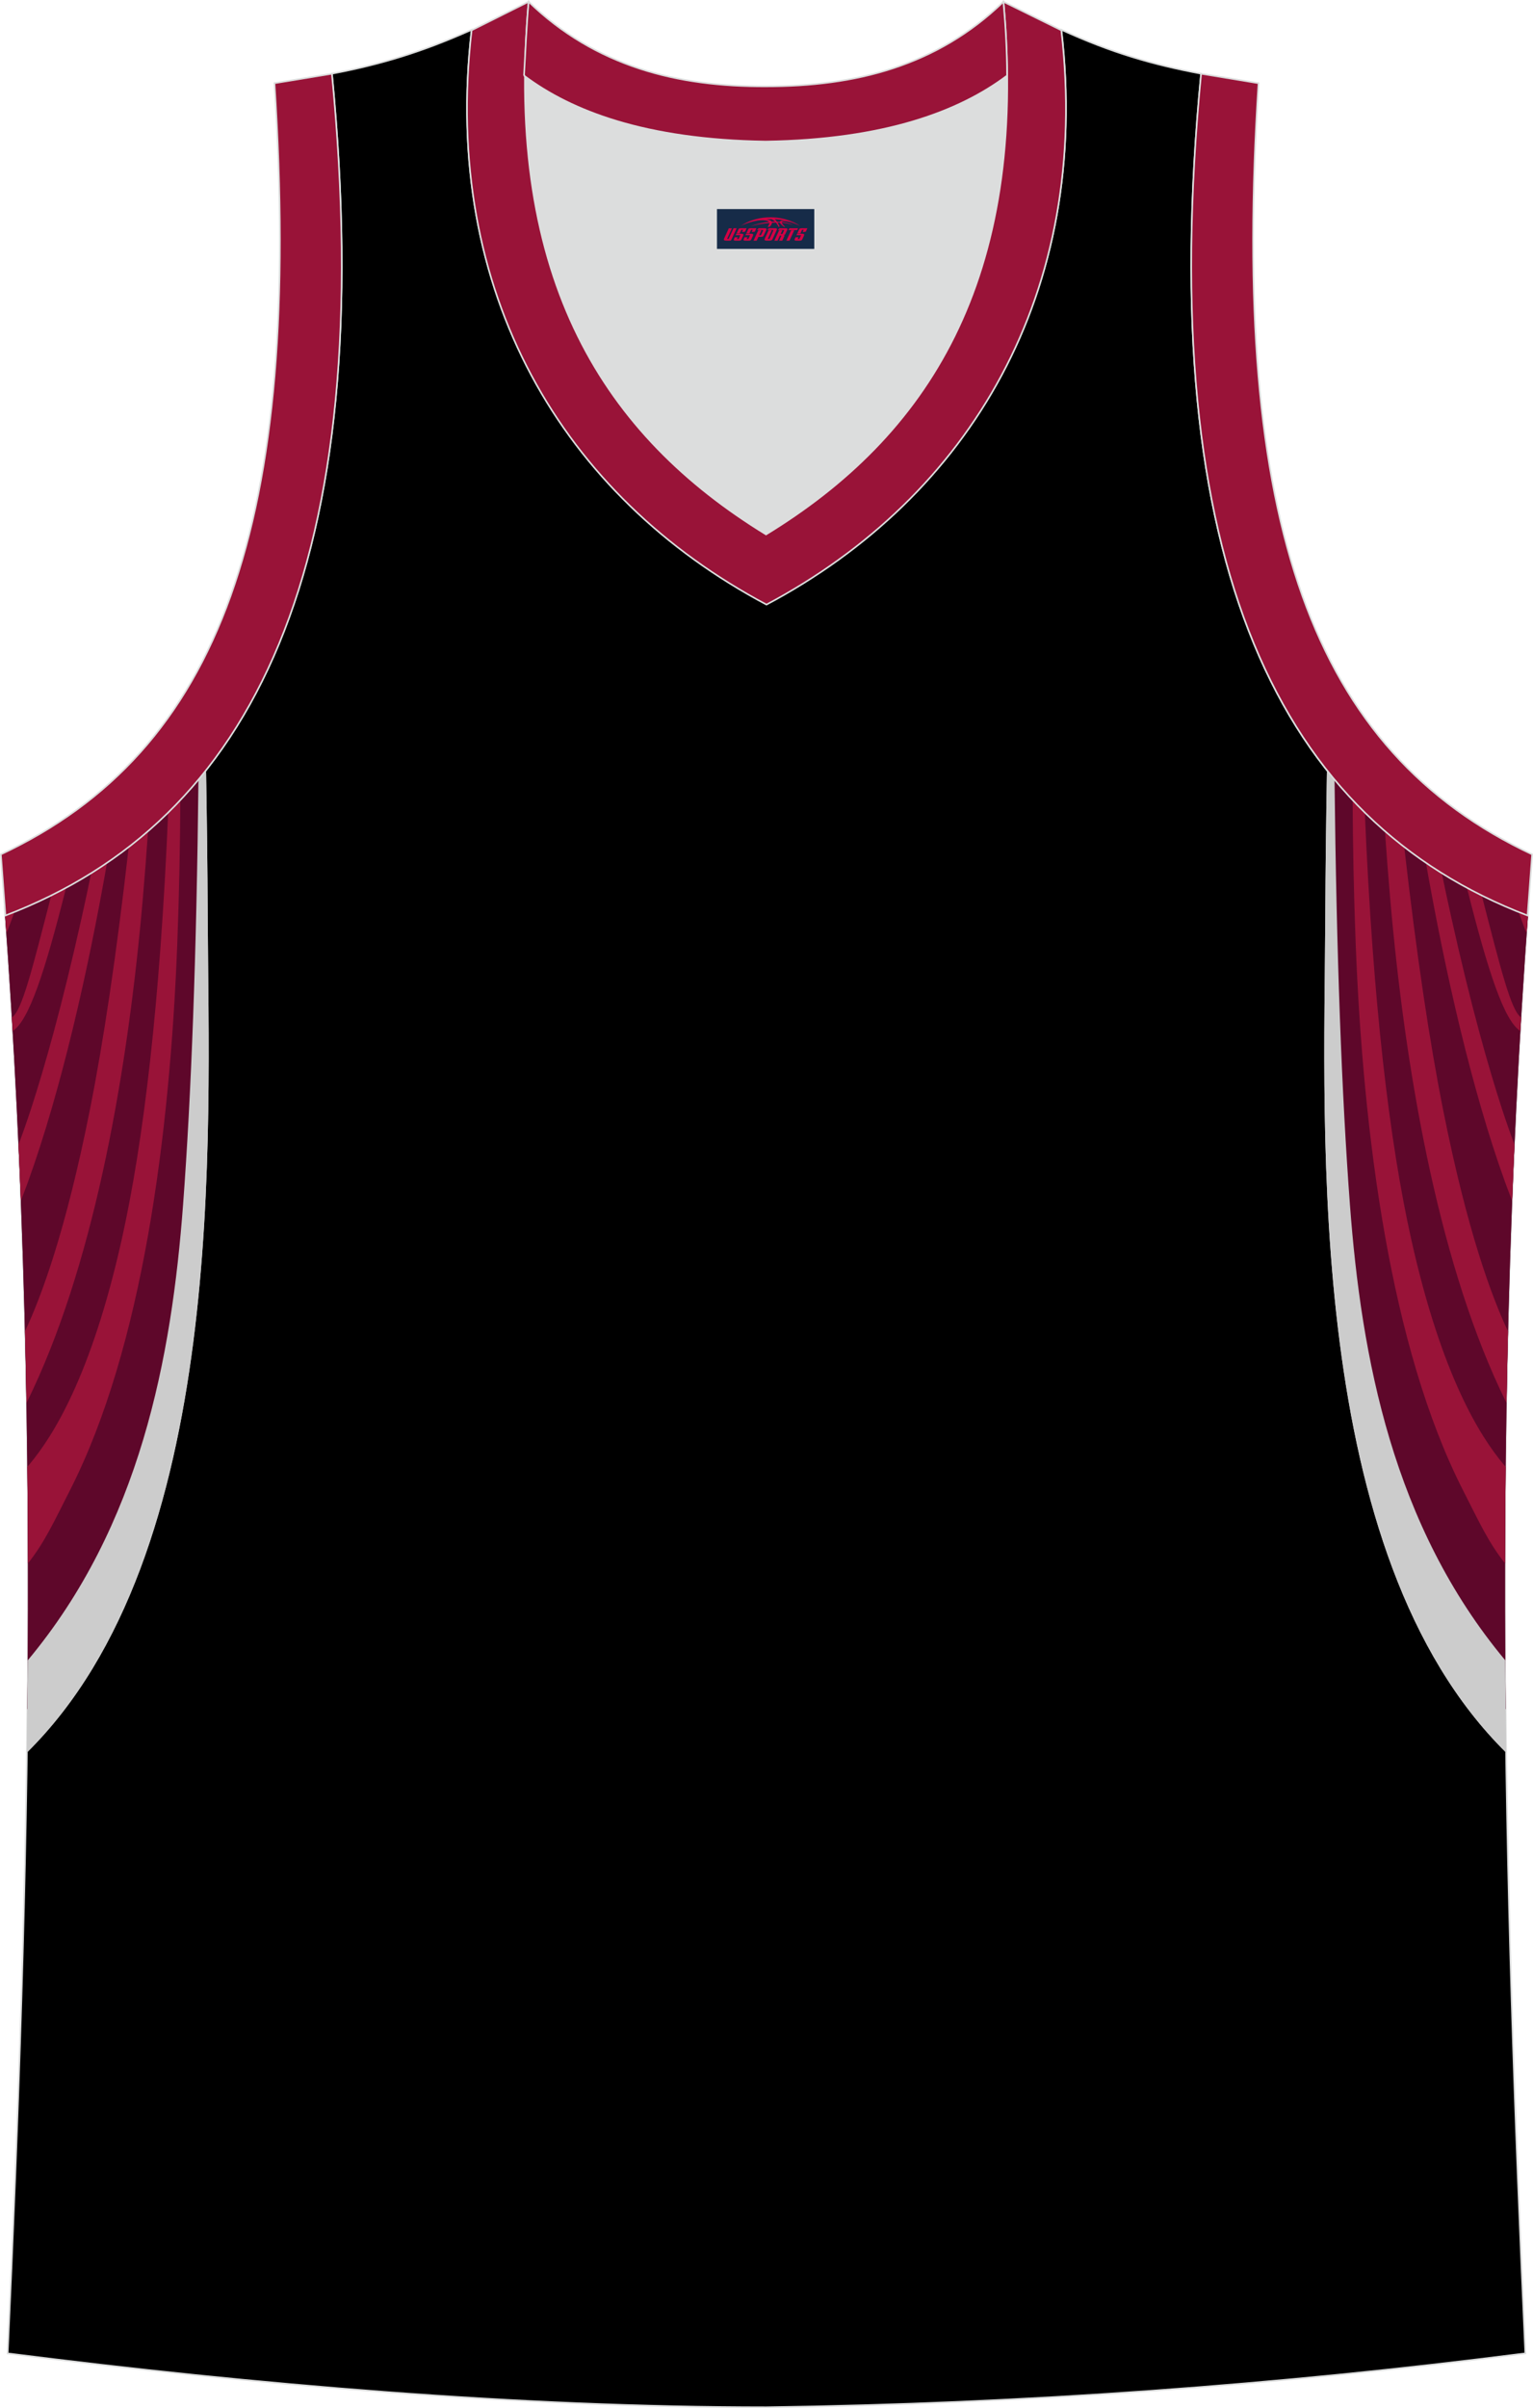 <?xml version="1.0" encoding="utf-8"?>
<!-- Generator: Adobe Illustrator 22.0.0, SVG Export Plug-In . SVG Version: 6.00 Build 0)  -->
<svg xmlns="http://www.w3.org/2000/svg" xmlns:xlink="http://www.w3.org/1999/xlink" version="1.1" id="图层_1" x="0px" y="0px" width="378.19px" height="593.62px" viewBox="0 0 378.19 593.62" enable-background="new 0 0 378.19 593.62" xml:space="preserve">
<g>
	<path fill-rule="evenodd" clip-rule="evenodd" stroke="#DCDDDD" stroke-width="0.4" stroke-miterlimit="22.926" d="M189.09,593.42   L189.09,593.42L189.09,593.42L189.09,593.42z M189.09,593.42c64.04-0.89,126.07-5.47,187.21-13.28   c-5.36-116.81-8.26-234.52,0.78-356.8l-0.22,2.34c-60.92-23.21-92.27-86.24-80.55-207.52l0,0c-11.94-2.23-21.98-5.13-34.47-10.82   c7.48,64.71-22.54,114.92-72.74,141.58c-50.21-26.66-80.22-76.87-72.74-141.58c-12.5,5.58-22.65,8.59-34.47,10.82l0,0   C93.59,139.45,62.13,202.49,1.33,225.69l-0.22-2.34c9.04,122.17,6.14,239.98,0.78,356.8C62.46,587.84,128.07,593.42,189.09,593.42z   "/>
	<g>
		<g>
			<path fill-rule="evenodd" clip-rule="evenodd" fill="#5E072A" d="M50.55,190.16c0.35,23.5,0.29,51.78-1.26,81.3     C47.15,312.19,41.4,354.41,30,388.01c-0.46,1.24-6.23,15.58-6.7,16.82c-0.08-0.16-2.44,4.19-5.67,8.42     c-3.17,4.16-7.19,8.36-10.88,8.07c0.67-65.05-0.69-130.85-5.66-197.97l0.22,2.34C20.95,218.2,37.51,206.56,50.55,190.16z"/>
			<path fill-rule="evenodd" clip-rule="evenodd" fill="#991338" d="M5.16,295.95c0.6-1.53,1.19-3.06,1.74-4.58     c8.1-22.43,14.71-51.35,19.51-78.72c-1.29,0.88-2.59,1.74-3.91,2.57c-0.78,3.79-1.55,7.38-2.31,10.79     c-4.97,22.37-9.25,37.2-12.44,47.06c-1.11,3.39-2.1,6.2-2.97,8.52l-0.2,0.52C4.79,286.72,4.98,291.34,5.16,295.95L5.16,295.95z      M44.49,197.17c-0.06,11.14-0.28,23.12-0.76,35.55c-1.82,47.03-8.57,99.37-26.38,134.48c-4.04,7.91-6.22,12.82-10.44,18.19     c-0.02-7.93-0.07-15.87-0.15-23.82c0.29-0.33,0.5-0.58,0.61-0.71c5.55-6.68,15.06-21.37,22.62-55.12     c5.35-23.92,9.49-57.96,11.5-105.49C42.5,199.25,43.5,198.22,44.49,197.17L44.49,197.17z M36.52,204.86     c-0.37,5.42-0.8,10.99-1.29,16.66c-3.58,41.34-11.49,87.49-27.03,120.86c-0.54,1.16-1.09,2.31-1.65,3.46     c-0.1-5.88-0.22-11.76-0.37-17.66l0.05-0.12c3.98-8.51,9.95-24.43,15.92-54.36c3.32-16.64,6.54-37.92,9.61-64.95     C33.38,207.51,34.96,206.2,36.52,204.86L36.52,204.86z M16.3,218.83c-5.25,20.88-9.19,32.79-13.16,35.32l-0.2-3.34     c2.48-1.67,4.97-11.68,9.7-30.08C13.88,220.12,15.09,219.48,16.3,218.83L16.3,218.83z M3.58,224.8c-0.75,0.3-1.5,0.6-2.25,0.89     l-0.22-2.34c0.15,2.04,0.3,4.07,0.44,6.1l0.16,0.37C2.33,228.16,2.96,226.48,3.58,224.8z"/>
			<path fill-rule="evenodd" clip-rule="evenodd" fill="#CCCCCC" d="M6.63,432.04L6.63,432.04c0.1-7.58,0.18-15.16,0.23-22.76     c27.69-33.16,35.48-74.54,38.31-112.38c2.01-26.92,3.32-61.26,3.79-104.77c0.63-0.76,1.25-1.53,1.87-2.31     c0.2,11.24,0.36,23.55,0.42,36.53C51.49,279.83,56.38,382.95,6.63,432.04z"/>
		</g>
		<g>
			<path fill-rule="evenodd" clip-rule="evenodd" fill="#5E072A" d="M327.64,190.22c-0.35,23.49-0.29,51.75,1.26,81.24     c2.15,40.74,7.89,82.96,19.29,116.55c0.46,1.24,6.23,15.58,6.7,16.82c0.08-0.16,2.44,4.19,5.67,8.42     c3.17,4.16,7.19,8.36,10.88,8.07c-0.67-65.02,0.69-130.8,5.66-197.97l-0.22,2.34C357.23,218.21,340.67,206.59,327.64,190.22z"/>
			<path fill-rule="evenodd" clip-rule="evenodd" fill="#991338" d="M373.03,295.96c-0.6-1.53-1.19-3.06-1.74-4.58     c-8.1-22.42-14.7-51.33-19.51-78.69c1.29,0.88,2.59,1.74,3.91,2.56c0.78,3.78,1.55,7.36,2.31,10.76     c4.97,22.37,9.25,37.2,12.44,47.06c1.11,3.39,2.1,6.2,2.97,8.52l0.2,0.52C373.4,286.73,373.21,291.34,373.03,295.96     L373.03,295.96z M371.28,385.39c0.02-7.93,0.07-15.87,0.15-23.82c-0.29-0.33-0.5-0.58-0.61-0.71     c-5.55-6.68-15.06-21.37-22.62-55.12c-5.35-23.91-9.49-57.94-11.5-105.44c-1.02-1-2.02-2.04-3.01-3.09     c0.06,11.13,0.28,23.09,0.76,35.5c1.82,47.03,8.57,99.37,26.38,134.48C364.88,375.11,367.05,380.01,371.28,385.39L371.28,385.39z      M371.65,345.85c0.1-5.88,0.22-11.76,0.37-17.66l-0.06-0.12c-3.98-8.51-9.95-24.43-15.92-54.36c-3.32-16.64-6.54-37.9-9.61-64.91     c-1.62-1.25-3.21-2.55-4.76-3.9c0.37,5.41,0.8,10.96,1.29,16.62c3.58,41.34,11.49,87.49,27.03,120.86     C370.54,343.54,371.09,344.7,371.65,345.85L371.65,345.85z M375.05,254.15l0.2-3.34c-2.47-1.67-4.96-11.67-9.7-30.07     c-1.23-0.61-2.45-1.25-3.66-1.9C367.14,239.71,371.09,251.62,375.05,254.15L375.05,254.15z M376.65,229.45l-0.16,0.37     c-0.63-1.66-1.26-3.34-1.87-5.01c0.75,0.3,1.5,0.6,2.25,0.89l0.22-2.34C376.94,225.38,376.79,227.42,376.65,229.45z"/>
			<path fill-rule="evenodd" clip-rule="evenodd" fill="#CCCCCC" d="M371.33,409.27c-27.69-33.16-35.48-74.54-38.31-112.38     c-2.01-26.91-3.32-61.23-3.79-104.71c-0.63-0.76-1.26-1.53-1.87-2.31c-0.2,11.22-0.35,23.51-0.42,36.47     c-0.25,53.48-5.14,156.6,44.61,205.69C371.45,424.46,371.38,416.87,371.33,409.27z"/>
		</g>
	</g>
	<g>
		<g>
			<path fill-rule="evenodd" clip-rule="evenodd" fill="#5E072A" d="M50.55,190.16c0.35,23.5,0.29,51.78-1.26,81.3     C47.15,312.19,41.4,354.41,30,388.01c-0.46,1.24-6.23,15.58-6.7,16.82c-0.08-0.16-2.44,4.19-5.67,8.42     c-3.17,4.16-7.19,8.36-10.88,8.07c0.67-65.05-0.69-130.85-5.66-197.97l0.22,2.34C20.95,218.2,37.51,206.56,50.55,190.16z"/>
			<path fill-rule="evenodd" clip-rule="evenodd" fill="#991338" d="M5.16,295.95c0.6-1.53,1.19-3.06,1.74-4.58     c8.1-22.43,14.71-51.35,19.51-78.72c-1.29,0.88-2.59,1.74-3.91,2.57c-0.78,3.79-1.55,7.38-2.31,10.79     c-4.97,22.37-9.25,37.2-12.44,47.06c-1.11,3.39-2.1,6.2-2.97,8.52l-0.2,0.52C4.79,286.72,4.98,291.34,5.16,295.95L5.16,295.95z      M44.49,197.17c-0.06,11.14-0.28,23.12-0.76,35.55c-1.82,47.03-8.57,99.37-26.38,134.48c-4.04,7.91-6.22,12.82-10.44,18.19     c-0.02-7.93-0.07-15.87-0.15-23.82c0.29-0.33,0.5-0.58,0.61-0.71c5.55-6.68,15.06-21.37,22.62-55.12     c5.35-23.92,9.49-57.96,11.5-105.49C42.5,199.25,43.5,198.22,44.49,197.17L44.49,197.17z M36.52,204.86     c-0.37,5.42-0.8,10.99-1.29,16.66c-3.58,41.34-11.49,87.49-27.03,120.86c-0.54,1.16-1.09,2.31-1.65,3.46     c-0.1-5.88-0.22-11.76-0.37-17.66l0.05-0.12c3.98-8.51,9.95-24.43,15.92-54.36c3.32-16.64,6.54-37.92,9.61-64.95     C33.38,207.51,34.96,206.2,36.52,204.86L36.52,204.86z M16.3,218.83c-5.25,20.88-9.19,32.79-13.16,35.32l-0.2-3.34     c2.48-1.67,4.97-11.68,9.7-30.08C13.88,220.12,15.09,219.48,16.3,218.83L16.3,218.83z M3.58,224.8c-0.75,0.3-1.5,0.6-2.25,0.89     l-0.22-2.34c0.15,2.04,0.3,4.07,0.44,6.1l0.16,0.37C2.33,228.16,2.96,226.48,3.58,224.8z"/>
			<path fill-rule="evenodd" clip-rule="evenodd" fill="#CCCCCC" d="M6.63,432.04L6.63,432.04c0.1-7.58,0.18-15.16,0.23-22.76     c27.69-33.16,35.48-74.54,38.31-112.38c2.01-26.92,3.32-61.26,3.79-104.77c0.63-0.76,1.25-1.53,1.87-2.31     c0.2,11.24,0.36,23.55,0.42,36.53C51.49,279.83,56.38,382.95,6.63,432.04z"/>
		</g>
		<g>
			<path fill-rule="evenodd" clip-rule="evenodd" fill="#5E072A" d="M327.64,190.22c-0.35,23.49-0.29,51.75,1.26,81.24     c2.15,40.74,7.89,82.96,19.29,116.55c0.46,1.24,6.23,15.58,6.7,16.82c0.08-0.16,2.44,4.19,5.67,8.42     c3.17,4.16,7.19,8.36,10.88,8.07c-0.67-65.02,0.69-130.8,5.66-197.97l-0.22,2.34C357.23,218.21,340.67,206.59,327.64,190.22z"/>
			<path fill-rule="evenodd" clip-rule="evenodd" fill="#991338" d="M373.03,295.96c-0.6-1.53-1.19-3.06-1.74-4.58     c-8.1-22.42-14.7-51.33-19.51-78.69c1.29,0.88,2.59,1.74,3.91,2.56c0.78,3.78,1.55,7.36,2.31,10.76     c4.97,22.37,9.25,37.2,12.44,47.06c1.11,3.39,2.1,6.2,2.97,8.52l0.2,0.52C373.4,286.73,373.21,291.34,373.03,295.96     L373.03,295.96z M371.28,385.39c0.02-7.93,0.07-15.87,0.15-23.82c-0.29-0.33-0.5-0.58-0.61-0.71     c-5.55-6.68-15.06-21.37-22.62-55.12c-5.35-23.91-9.49-57.94-11.5-105.44c-1.02-1-2.02-2.04-3.01-3.09     c0.06,11.13,0.28,23.09,0.76,35.5c1.82,47.03,8.57,99.37,26.38,134.48C364.88,375.11,367.05,380.01,371.28,385.39L371.28,385.39z      M371.65,345.85c0.1-5.88,0.22-11.76,0.37-17.66l-0.06-0.12c-3.98-8.51-9.95-24.43-15.92-54.36c-3.32-16.64-6.54-37.9-9.61-64.91     c-1.62-1.25-3.21-2.55-4.76-3.9c0.37,5.41,0.8,10.96,1.29,16.62c3.58,41.34,11.49,87.49,27.03,120.86     C370.54,343.54,371.09,344.7,371.65,345.85L371.65,345.85z M375.05,254.15l0.2-3.34c-2.47-1.67-4.96-11.67-9.7-30.07     c-1.23-0.61-2.45-1.25-3.66-1.9C367.14,239.71,371.09,251.62,375.05,254.15L375.05,254.15z M376.65,229.45l-0.16,0.37     c-0.63-1.66-1.26-3.34-1.87-5.01c0.75,0.3,1.5,0.6,2.25,0.89l0.22-2.34C376.94,225.38,376.79,227.42,376.65,229.45z"/>
			<path fill-rule="evenodd" clip-rule="evenodd" fill="#CCCCCC" d="M371.33,409.27c-27.69-33.16-35.48-74.54-38.31-112.38     c-2.01-26.91-3.32-61.23-3.79-104.71c-0.63-0.76-1.26-1.53-1.87-2.31c-0.2,11.22-0.35,23.51-0.42,36.47     c-0.25,53.48-5.14,156.6,44.61,205.69C371.45,424.46,371.38,416.87,371.33,409.27z"/>
		</g>
	</g>
	
		<path fill-rule="evenodd" clip-rule="evenodd" fill="#991338" stroke="#DCDDDD" stroke-width="0.4" stroke-miterlimit="22.926" d="   M376.86,225.69c-60.92-23.21-92.27-86.24-80.55-207.52l14.17,2.34c-7.03,109,13.39,164.68,67.5,190.11L376.86,225.69z"/>
	<path fill-rule="evenodd" clip-rule="evenodd" fill="#DCDDDD" d="M189.09,34.91c29.57-0.45,47.86-7.48,59.47-16.18   c0-0.11,0-0.11,0-0.22c0.56,57.68-23.54,91.26-59.58,113.13c-35.81-21.98-59.91-55.45-59.47-113.13c0,0.11,0,0.11,0,0.22   C141.12,27.32,159.53,34.35,189.09,34.91z"/>
	
		<path fill-rule="evenodd" clip-rule="evenodd" fill="#991338" stroke="#DCDDDD" stroke-width="0.4" stroke-miterlimit="22.926" d="   M1.33,225.69c60.92-23.21,92.27-86.24,80.55-207.52l-14.17,2.34c7.03,109-13.39,164.68-67.5,190.11L1.33,225.69z"/>
	
		<path fill-rule="evenodd" clip-rule="evenodd" fill="#991338" stroke="#DCDDDD" stroke-width="0.4" stroke-miterlimit="22.926" d="   M130.41,0.43c-6.14,68.95,19.08,107.11,58.57,131.32c39.61-24.21,64.82-62.37,58.57-131.32l14.28,7.03   c7.48,64.71-22.54,114.92-72.74,141.58c-50.21-26.67-80.22-76.87-72.74-141.58L130.41,0.43z"/>
	
		<path fill-rule="evenodd" clip-rule="evenodd" fill="#991338" stroke="#DCDDDD" stroke-width="0.4" stroke-miterlimit="22.926" d="   M130.41,0.43c16.51,15.95,36.71,20.97,58.57,20.86c21.87,0,42.06-4.91,58.57-20.86c0.56,6.25,0.89,12.27,0.89,18.07   c0,0.11,0,0.11-0.11,0.22c-11.6,8.7-30.01,15.73-59.47,16.18c-29.57-0.45-47.86-7.48-59.47-16.18c0-0.11,0-0.11-0.11-0.22   C129.63,12.71,129.85,6.68,130.41,0.43z"/>
	
</g>
<g id="tag_logo">
	<rect y="51.54" fill="#162B48" width="24" height="9.818" x="176.88"/>
	<g>
		<path fill="#D30044" d="M192.84,54.73l0.005-0.011c0.131-0.311,1.085-0.262,2.351,0.071c0.715,0.24,1.44,0.54,2.193,0.9    c-0.218-0.147-0.447-0.289-0.682-0.42l0.011,0.005l-0.011-0.005c-1.478-0.845-3.218-1.418-5.1-1.62    c-1.282-0.115-1.658-0.082-2.411-0.055c-2.449,0.142-4.68,0.905-6.458,2.095c1.26-0.638,2.722-1.075,4.195-1.336    c1.467-0.18,2.476-0.033,2.771,0.344c-1.691,0.175-3.469,0.633-4.555,1.075c1.156-0.338,2.967-0.665,4.647-0.813    c0.016,0.251-0.115,0.567-0.415,0.96h0.475c0.376-0.382,0.584-0.725,0.595-1.004c0.333-0.022,0.66-0.033,0.971-0.033    C191.67,55.17,191.88,55.52,192.08,55.91h0.262c-0.125-0.344-0.295-0.687-0.518-1.036c0.207,0,0.393,0.005,0.567,0.011    c0.104,0.267,0.496,0.66,1.058,1.025h0.245c-0.442-0.365-0.753-0.753-0.835-1.004c1.047,0.065,1.696,0.224,2.885,0.513    C194.66,54.99,193.92,54.82,192.84,54.73z M190.4,54.64c-0.164-0.295-0.655-0.485-1.402-0.551    c0.464-0.033,0.922-0.055,1.364-0.055c0.311,0.147,0.589,0.344,0.84,0.589C190.94,54.62,190.67,54.63,190.4,54.64z M192.38,54.69c-0.224-0.016-0.458-0.027-0.715-0.044c-0.147-0.202-0.311-0.398-0.502-0.6c0.082,0,0.164,0.005,0.24,0.011    c0.72,0.033,1.429,0.125,2.138,0.273C192.87,54.29,192.49,54.45,192.38,54.69z"/>
		<path fill="#D30044" d="M179.8,56.27L178.63,58.82C178.45,59.19,178.72,59.33,179.2,59.33l0.873,0.005    c0.115,0,0.251-0.049,0.327-0.175l1.342-2.891H180.96L179.74,58.9H179.57c-0.147,0-0.185-0.033-0.147-0.125l1.156-2.504H179.8L179.8,56.27z M181.66,57.62h1.271c0.36,0,0.584,0.125,0.442,0.425L182.9,59.08C182.8,59.3,182.53,59.33,182.3,59.33H181.38c-0.267,0-0.442-0.136-0.349-0.333l0.235-0.513h0.742L181.83,58.86C181.81,58.91,181.85,58.92,181.91,58.92h0.18    c0.082,0,0.125-0.016,0.147-0.071l0.376-0.813c0.011-0.022,0.011-0.044-0.055-0.044H181.49L181.66,57.62L181.66,57.62z M182.48,57.55h-0.78l0.475-1.025c0.098-0.218,0.338-0.256,0.578-0.256H184.2L183.81,57.11L183.03,57.23l0.262-0.562H183c-0.082,0-0.12,0.016-0.147,0.071L182.48,57.55L182.48,57.55z M184.07,57.62L183.9,57.99h1.069c0.06,0,0.06,0.016,0.049,0.044    L184.64,58.85C184.62,58.9,184.58,58.92,184.5,58.92H184.32c-0.055,0-0.104-0.011-0.082-0.06l0.175-0.376H183.67L183.44,59C183.34,59.19,183.52,59.33,183.79,59.33h0.916c0.24,0,0.502-0.033,0.605-0.251l0.475-1.031c0.142-0.3-0.082-0.425-0.442-0.425H184.07L184.07,57.62z M184.88,57.55l0.371-0.818c0.022-0.055,0.06-0.071,0.147-0.071h0.295L185.43,57.22l0.791-0.115l0.387-0.845H185.16c-0.24,0-0.48,0.038-0.578,0.256L184.11,57.55L184.88,57.55L184.88,57.55z M187.28,58.01h0.278c0.087,0,0.153-0.022,0.202-0.115    l0.496-1.075c0.033-0.076-0.011-0.12-0.125-0.12H186.73l0.431-0.431h1.522c0.355,0,0.485,0.153,0.393,0.355l-0.676,1.445    c-0.06,0.125-0.175,0.333-0.644,0.327l-0.649-0.005L186.67,59.33H185.89l1.178-2.558h0.785L187.28,58.01L187.28,58.01z     M189.87,58.82c-0.022,0.049-0.06,0.076-0.142,0.076h-0.191c-0.082,0-0.109-0.027-0.082-0.076l0.944-2.051h-0.785l-0.987,2.138    c-0.125,0.273,0.115,0.415,0.453,0.415h0.72c0.327,0,0.649-0.071,0.769-0.322l1.085-2.384c0.093-0.202-0.06-0.355-0.415-0.355    h-1.533l-0.431,0.431h1.38c0.115,0,0.164,0.033,0.131,0.104L189.87,58.82L189.87,58.82z M192.59,57.69h0.278    c0.087,0,0.158-0.022,0.202-0.115l0.344-0.753c0.033-0.076-0.011-0.12-0.125-0.12h-1.402l0.425-0.431h1.527    c0.355,0,0.485,0.153,0.393,0.355l-0.529,1.124c-0.044,0.093-0.147,0.18-0.393,0.18c0.224,0.011,0.256,0.158,0.175,0.327    l-0.496,1.075h-0.785l0.54-1.167c0.022-0.055-0.005-0.087-0.104-0.087h-0.235L191.82,59.33h-0.785l1.178-2.558h0.785L192.59,57.69L192.59,57.69z M195.16,56.78L193.98,59.33h0.785l1.184-2.558H195.16L195.16,56.78z M196.67,56.71l0.202-0.431h-2.1l-0.295,0.431    H196.67L196.67,56.71z M196.65,57.62h1.271c0.36,0,0.584,0.125,0.442,0.425l-0.475,1.031c-0.104,0.218-0.371,0.251-0.605,0.251    h-0.916c-0.267,0-0.442-0.136-0.349-0.333l0.235-0.513h0.742L196.82,58.86c-0.022,0.049,0.022,0.06,0.082,0.06h0.18    c0.082,0,0.125-0.016,0.147-0.071l0.376-0.813c0.011-0.022,0.011-0.044-0.049-0.044h-1.069L196.65,57.62L196.65,57.62z     M197.46,57.55H196.68l0.475-1.025c0.098-0.218,0.338-0.256,0.578-0.256h1.451l-0.387,0.845l-0.791,0.115l0.262-0.562h-0.295    c-0.082,0-0.12,0.016-0.147,0.071L197.46,57.55z"/>
	</g>
</g>
</svg>